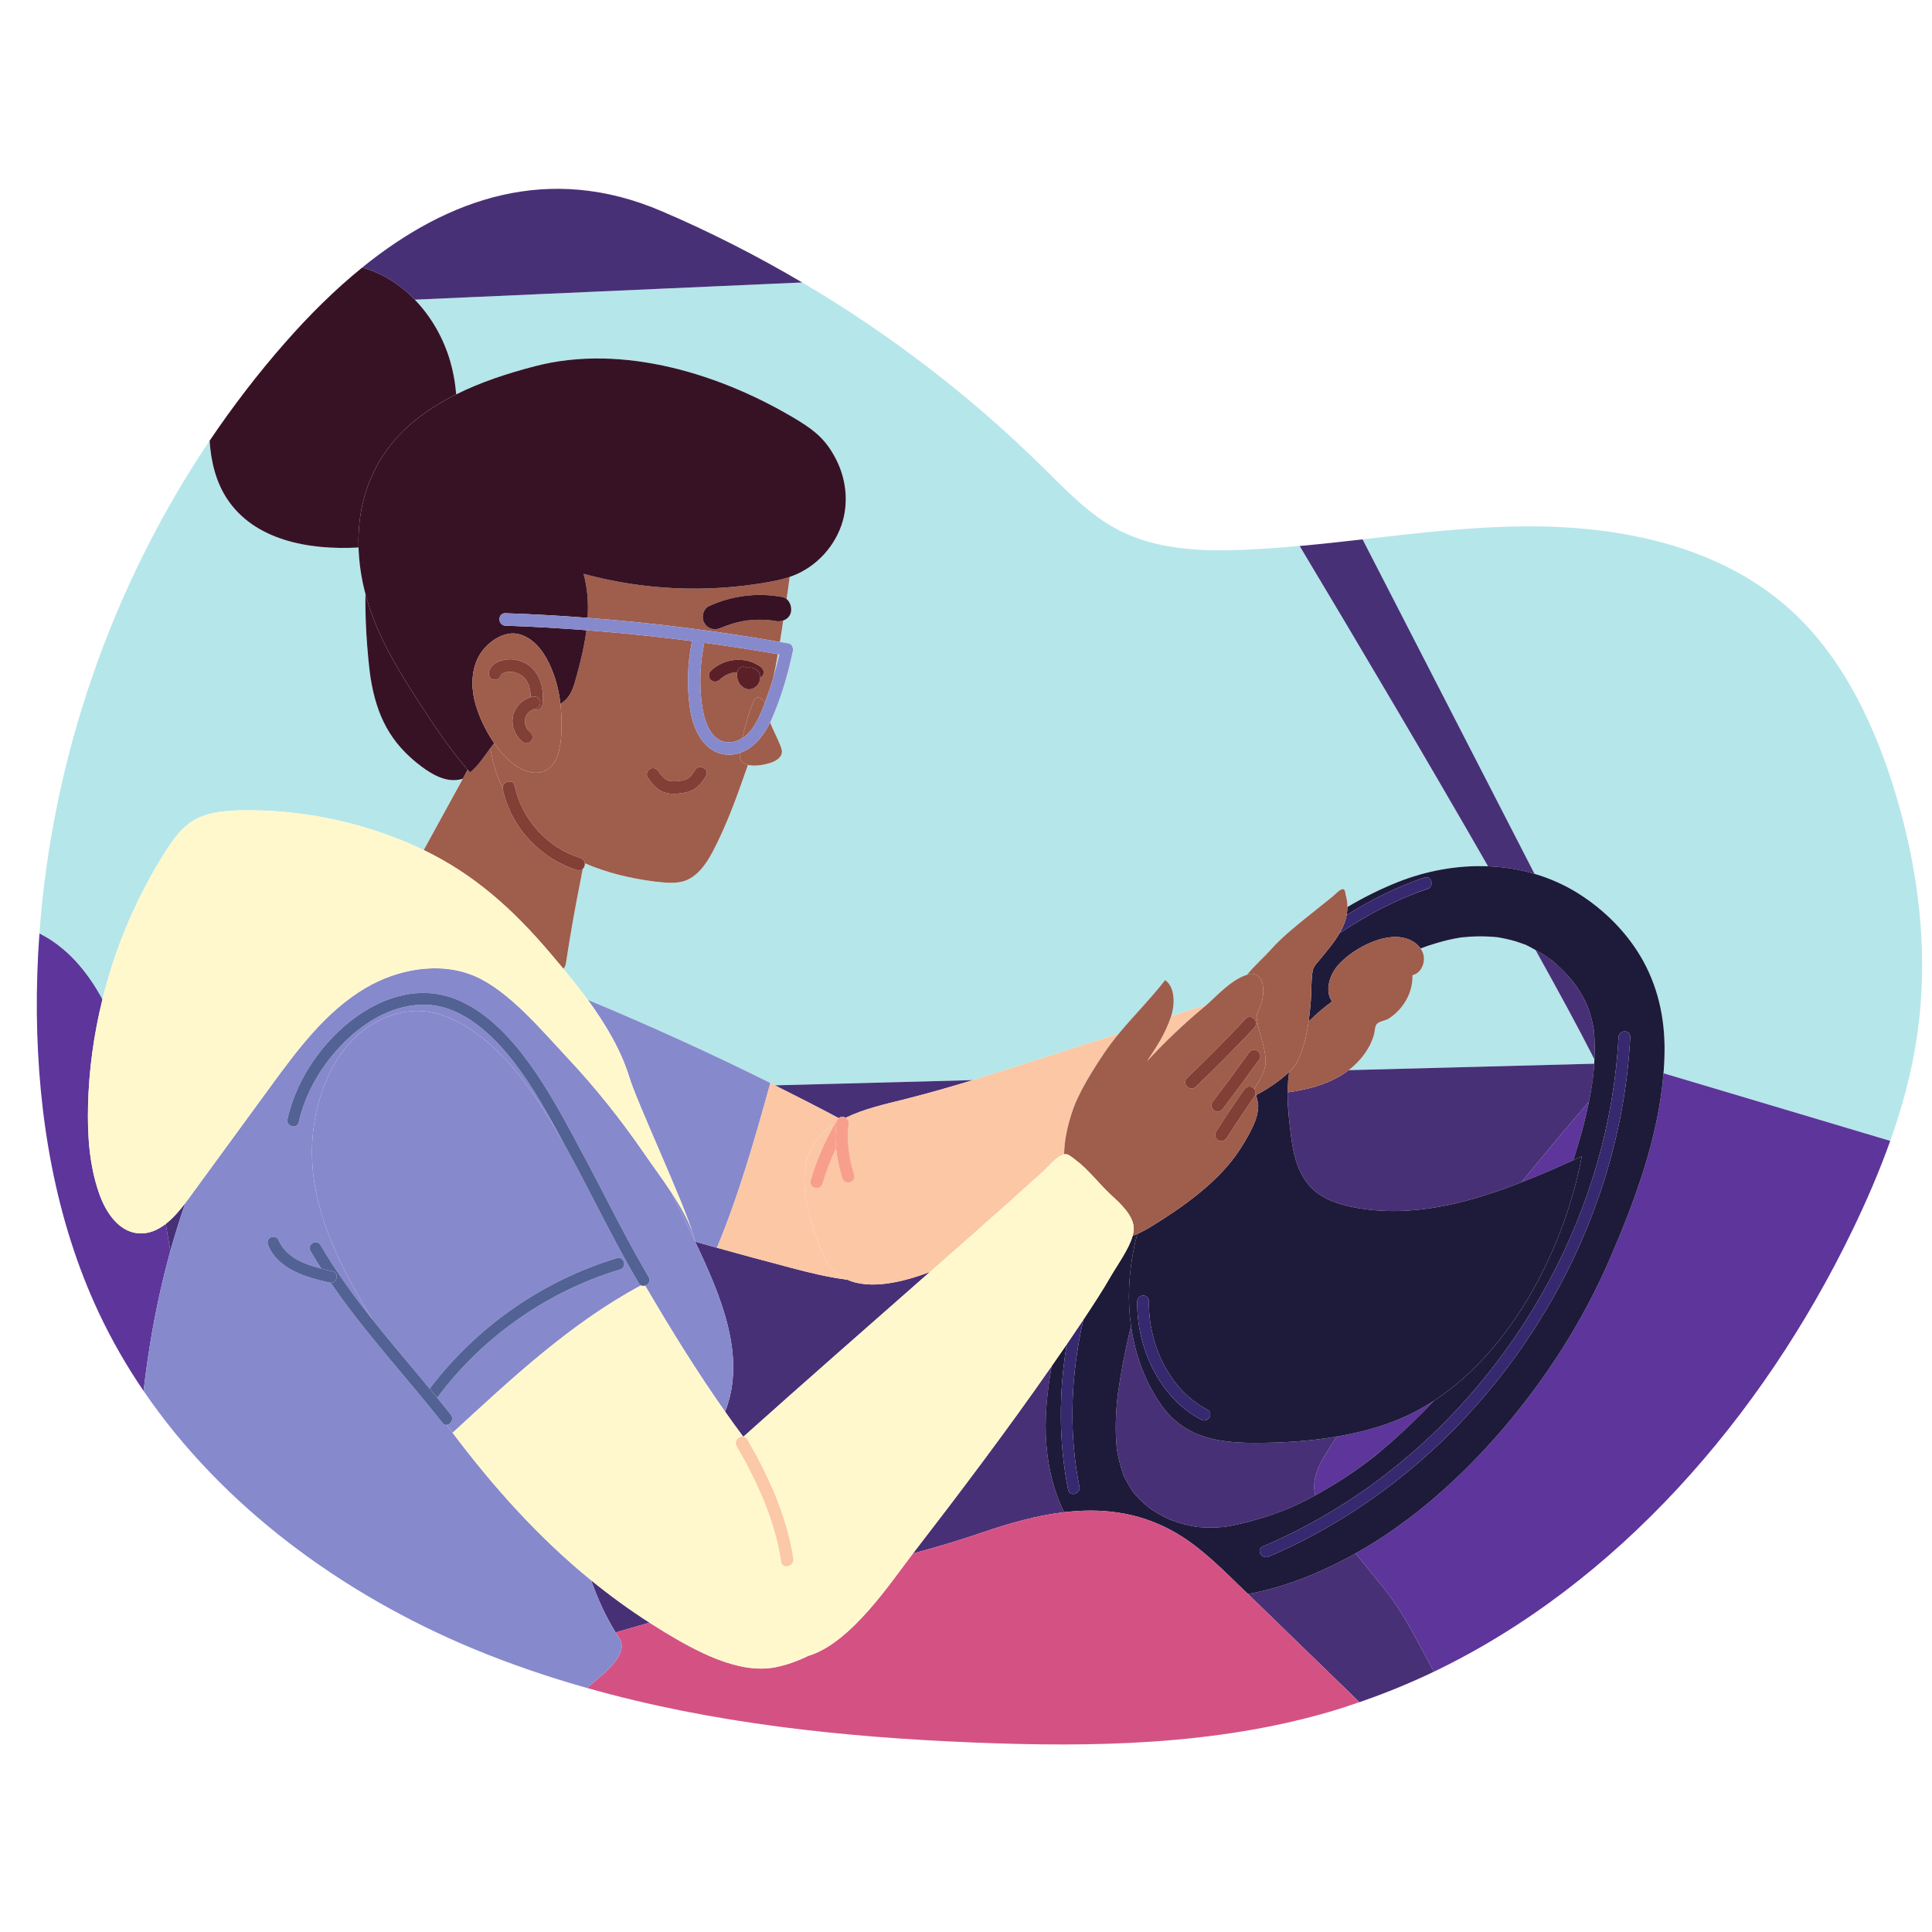 <svg xmlns="http://www.w3.org/2000/svg" xmlns:xlink="http://www.w3.org/1999/xlink" width="100" viewBox="0 0 75 75" height="100" preserveAspectRatio="xMidYMid meet"><defs><clipPath id="b566215b83"><path d="M 52 20 L 74.91 20 L 74.91 45 L 52 45 Z M 52 20 " clip-rule="nonzero"></path></clipPath><clipPath id="0960a318a9"><path d="M 1.41 17 L 18 17 L 18 39 L 1.41 39 Z M 1.41 17 " clip-rule="nonzero"></path></clipPath><clipPath id="f42aa75eb3"><path d="M 1.41 36 L 7 36 L 7 54 L 1.41 54 Z M 1.41 36 " clip-rule="nonzero"></path></clipPath><clipPath id="4c7ae40c39"><path d="M 22 58 L 53 58 L 53 67.828 L 22 67.828 Z M 22 58 " clip-rule="nonzero"></path></clipPath></defs><path fill="#b5e6ea" d="M 17.422 13.844 C 17.582 14.34 17.668 14.828 17.711 15.309 C 18.672 14.828 19.715 14.492 20.758 14.219 C 24.191 13.32 28.055 14.539 30.992 16.328 C 31.691 16.754 32.098 17.125 32.461 17.84 C 32.832 18.57 32.938 19.422 32.719 20.215 C 32.449 21.176 31.711 21.992 30.785 22.348 C 30.742 22.363 30.699 22.379 30.656 22.391 C 30.617 22.703 30.574 22.996 30.535 23.254 C 30.68 23.371 30.742 23.59 30.703 23.77 C 30.664 23.934 30.547 24.039 30.406 24.086 C 30.367 24.363 30.324 24.641 30.277 24.922 C 30.387 24.941 30.5 24.957 30.609 24.977 C 30.742 25 30.805 25.156 30.777 25.277 C 30.582 26.191 30.316 27.109 29.934 27.965 C 29.922 27.992 29.906 28.02 29.895 28.047 C 30.012 28.348 30.168 28.629 30.289 28.93 C 30.324 29.023 30.363 29.117 30.352 29.215 C 30.332 29.398 30.152 29.52 29.984 29.586 L 29.965 29.594 C 29.758 29.672 29.332 29.766 29.035 29.695 C 28.633 30.848 28.227 32 27.652 33.09 C 27.41 33.547 27.039 34.074 26.516 34.215 C 26.191 34.301 25.852 34.27 25.516 34.23 C 25.5 34.23 25.48 34.227 25.461 34.227 C 24.48 34.105 23.551 33.879 22.703 33.512 C 22.711 33.594 22.68 33.68 22.621 33.734 C 22.594 33.883 22.562 34.035 22.535 34.184 C 22.32 35.25 22.133 36.32 21.969 37.395 C 21.953 37.492 21.918 37.562 21.871 37.609 C 22.191 37.996 22.512 38.402 22.82 38.816 C 25.219 39.812 27.582 40.887 29.906 42.043 C 29.965 42.07 30.023 42.102 30.082 42.133 L 37.766 41.93 C 37.992 41.859 38.223 41.789 38.445 41.719 C 39.895 41.266 41.336 40.785 42.785 40.336 C 43 40.27 43.215 40.199 43.43 40.129 C 44.012 39.422 44.66 38.785 45.23 38.047 C 45.609 38.305 45.621 38.969 45.465 39.441 C 45.895 39.301 46.32 39.164 46.758 39.039 C 46.781 39.031 46.805 39.027 46.828 39.02 C 47.297 38.602 47.805 38.031 48.41 37.84 C 48.707 37.473 49.059 37.176 49.375 36.824 C 49.762 36.391 50.215 36.023 50.668 35.656 C 51.023 35.371 51.379 35.086 51.734 34.797 C 51.816 34.734 52.02 34.516 52.125 34.516 C 52.223 34.512 52.223 34.668 52.25 34.766 C 52.289 34.91 52.309 35.059 52.305 35.211 C 52.93 34.84 53.578 34.516 54.258 34.246 C 55.371 33.801 56.578 33.582 57.77 33.629 C 55.504 29.684 52.84 25.18 50.453 21.191 C 49.727 21.258 49 21.312 48.273 21.344 C 46.621 21.41 44.902 21.34 43.43 20.582 C 42.297 19.996 41.398 19.043 40.488 18.145 C 37.684 15.379 34.535 12.965 31.141 10.965 L 16.102 11.633 C 16.699 12.25 17.16 13.023 17.422 13.844 " fill-opacity="1" fill-rule="nonzero"></path><path fill="#b5e6ea" d="M 30.254 25.406 C 30.234 25.402 30.215 25.398 30.195 25.395 C 30.145 25.688 30.09 25.98 30.027 26.273 C 30.113 25.984 30.188 25.695 30.254 25.406 " fill-opacity="1" fill-rule="nonzero"></path><g clip-path="url(#b566215b83)"><path fill="#b5e6ea" d="M 69.41 23.59 C 66.668 21.164 62.824 20.402 59.176 20.434 C 57.074 20.449 54.984 20.699 52.895 20.938 L 59.57 33.922 C 60.152 34.094 60.719 34.34 61.25 34.672 C 62.293 35.324 63.203 36.238 63.797 37.32 C 64.426 38.473 64.66 39.738 64.617 41.043 C 64.609 41.25 64.594 41.457 64.578 41.664 L 73.379 44.289 C 73.852 42.961 74.219 41.598 74.422 40.199 C 74.902 36.91 74.461 33.527 73.445 30.363 C 72.629 27.828 71.398 25.348 69.41 23.59 " fill-opacity="1" fill-rule="nonzero"></path></g><path fill="#b5e6ea" d="M 59.258 36.691 C 59.223 36.672 59.184 36.652 59.148 36.645 C 59.184 36.66 59.219 36.676 59.258 36.691 " fill-opacity="1" fill-rule="nonzero"></path><g clip-path="url(#0960a318a9)"><path fill="#b5e6ea" d="M 3.977 38.797 C 4.48 36.742 5.32 34.773 6.461 32.996 C 6.723 32.59 7.008 32.184 7.41 31.914 C 7.961 31.539 8.66 31.473 9.324 31.457 C 11.605 31.41 13.895 31.875 15.988 32.785 C 16.145 32.855 16.301 32.926 16.449 33 C 16.957 32.078 17.461 31.152 17.969 30.23 C 17.918 30.246 17.871 30.258 17.82 30.266 C 17.293 30.363 16.781 30.07 16.352 29.75 C 15.141 28.84 14.621 27.777 14.387 26.32 C 14.332 25.996 14.156 24.395 14.188 23.062 C 14.027 22.461 13.938 21.855 13.918 21.254 C 11.957 21.363 9.859 20.961 8.809 19.355 C 8.375 18.691 8.188 17.906 8.137 17.109 C 4.332 22.762 2.02 29.43 1.531 36.238 C 2.598 36.773 3.383 37.703 3.977 38.797 " fill-opacity="1" fill-rule="nonzero"></path></g><path fill="#b5e6ea" d="M 54.832 37.855 C 54.848 38.305 54.684 38.75 54.402 39.098 C 54.266 39.27 54.098 39.422 53.91 39.543 C 53.754 39.641 53.477 39.637 53.406 39.824 C 53.367 39.934 53.367 40.07 53.332 40.184 C 53.293 40.316 53.242 40.445 53.18 40.57 C 52.984 40.953 52.695 41.281 52.355 41.543 L 61.887 41.293 C 61.891 41.238 61.895 41.18 61.895 41.125 C 61.309 39.969 60.523 38.52 59.609 36.879 C 59.52 36.828 59.43 36.777 59.336 36.73 C 59.312 36.723 59.293 36.711 59.27 36.699 C 59.254 36.691 59.234 36.684 59.219 36.676 C 59.09 36.625 58.957 36.582 58.828 36.539 C 58.598 36.469 58.367 36.422 58.133 36.383 C 57.664 36.336 57.191 36.34 56.723 36.391 C 56.383 36.445 56.047 36.523 55.719 36.625 C 55.523 36.68 55.336 36.746 55.145 36.816 C 55.176 36.867 55.207 36.914 55.23 36.969 C 55.371 37.312 55.191 37.781 54.832 37.855 " fill-opacity="1" fill-rule="nonzero"></path><path fill="#483077" d="M 61.875 39.996 C 61.832 39.734 61.773 39.48 61.688 39.227 C 61.668 39.168 61.648 39.109 61.625 39.051 C 61.57 38.934 61.516 38.816 61.453 38.703 C 61.379 38.57 61.301 38.441 61.219 38.316 C 61.145 38.203 60.844 37.867 61.148 38.199 C 60.953 37.984 60.777 37.762 60.566 37.562 C 60.461 37.465 60.355 37.375 60.246 37.281 C 60.203 37.25 60.156 37.219 60.113 37.184 C 59.949 37.074 59.781 36.973 59.609 36.879 C 60.523 38.52 61.309 39.969 61.895 41.125 C 61.914 40.75 61.91 40.371 61.875 39.996 " fill-opacity="1" fill-rule="nonzero"></path><path fill="#483077" d="M 31.141 10.965 C 29.383 9.93 27.562 9 25.688 8.199 C 21.324 6.328 17.41 7.672 14.059 10.387 C 14.832 10.594 15.531 11.043 16.102 11.633 L 31.141 10.965 " fill-opacity="1" fill-rule="nonzero"></path><path fill="#483077" d="M 59.57 33.922 L 52.895 20.938 C 52.082 21.031 51.27 21.121 50.453 21.195 C 52.84 25.18 55.504 29.684 57.766 33.629 C 58.379 33.652 58.984 33.746 59.57 33.922 " fill-opacity="1" fill-rule="nonzero"></path><path fill="#5d359b" d="M 51.898 55.766 C 51.809 55.91 51.711 56.051 51.621 56.195 C 51.297 56.691 50.969 57.242 51.023 57.836 C 51.031 57.906 51.043 57.977 51.062 58.047 C 51.066 58.047 51.07 58.043 51.07 58.043 C 51.484 57.816 51.887 57.574 52.277 57.316 C 52.465 57.191 52.652 57.062 52.836 56.93 C 52.914 56.871 52.992 56.816 53.074 56.754 C 53.098 56.738 53.199 56.66 53.242 56.625 C 53.25 56.621 53.258 56.613 53.262 56.613 C 53.293 56.586 53.324 56.559 53.359 56.531 C 53.434 56.473 53.508 56.41 53.582 56.348 C 53.727 56.227 53.871 56.102 54.016 55.977 C 54.594 55.469 55.141 54.934 55.668 54.375 C 55.164 54.703 54.629 54.98 54.066 55.191 C 53.363 55.453 52.637 55.637 51.898 55.766 " fill-opacity="1" fill-rule="nonzero"></path><path fill="#5d359b" d="M 62.484 48.891 C 61.449 51.281 60.035 53.488 58.348 55.465 C 56.727 57.355 54.805 59.082 52.625 60.301 C 53 60.766 53.375 61.23 53.75 61.691 C 54.516 62.641 55.059 63.797 55.664 64.895 C 62.789 61.477 68.395 55.012 71.891 47.797 C 72.445 46.656 72.953 45.484 73.379 44.289 L 64.578 41.664 C 64.371 44.176 63.477 46.598 62.484 48.891 " fill-opacity="1" fill-rule="nonzero"></path><path fill="#5d359b" d="M 61.074 45.039 C 61.316 44.297 61.527 43.539 61.68 42.773 C 60.789 43.801 59.918 44.84 59.062 45.898 C 59.742 45.633 60.414 45.34 61.074 45.039 " fill-opacity="1" fill-rule="nonzero"></path><path fill="#483077" d="M 52.625 60.301 C 52.516 60.363 52.406 60.426 52.293 60.484 C 51.09 61.121 49.789 61.637 48.445 61.879 C 49.891 63.281 51.332 64.68 52.773 66.078 C 53.762 65.738 54.727 65.344 55.664 64.895 C 55.059 63.797 54.516 62.641 53.75 61.691 C 53.375 61.23 53 60.766 52.625 60.301 " fill-opacity="1" fill-rule="nonzero"></path><path fill="#483077" d="M 51.621 56.195 C 51.711 56.051 51.809 55.91 51.898 55.766 C 50.84 55.949 49.758 56.016 48.68 56.012 C 47.199 56.012 45.922 55.773 45.039 54.484 C 44.426 53.59 44.059 52.547 43.906 51.473 C 43.695 52.336 43.523 53.215 43.398 54.094 C 43.312 54.809 43.281 55.531 43.355 56.25 C 43.41 56.582 43.488 56.91 43.602 57.23 C 43.609 57.246 43.613 57.262 43.617 57.277 C 43.652 57.344 43.684 57.414 43.723 57.484 C 43.805 57.637 43.895 57.785 43.996 57.93 C 44.059 58 44.117 58.074 44.184 58.141 C 44.301 58.266 44.43 58.379 44.559 58.492 C 44.625 58.539 44.695 58.59 44.766 58.637 C 44.91 58.73 45.062 58.816 45.215 58.898 C 45.277 58.93 45.34 58.957 45.406 58.988 C 45.535 59.031 45.66 59.082 45.789 59.121 C 46.012 59.188 46.242 59.238 46.473 59.277 C 46.828 59.309 47.188 59.309 47.547 59.273 C 48.398 59.129 49.219 58.879 50.023 58.559 C 50.066 58.539 50.113 58.52 50.156 58.5 C 50.258 58.453 50.363 58.402 50.465 58.355 C 50.664 58.258 50.863 58.152 51.062 58.047 C 51.043 57.977 51.031 57.906 51.023 57.836 C 50.969 57.242 51.297 56.691 51.621 56.195 " fill-opacity="1" fill-rule="nonzero"></path><path fill="#483077" d="M 23.398 62.449 C 23.551 62.766 23.715 63.074 23.898 63.371 C 24.34 63.242 24.777 63.117 25.215 62.992 C 24.418 62.48 23.664 61.93 22.945 61.344 C 23.082 61.723 23.23 62.09 23.398 62.449 " fill-opacity="1" fill-rule="nonzero"></path><path fill="#483077" d="M 52.062 41.746 C 51.434 42.125 50.711 42.305 49.984 42.406 C 49.984 42.988 50.051 43.582 50.121 44.125 C 50.16 44.438 50.219 44.754 50.309 45.055 C 50.43 45.441 50.609 45.805 50.891 46.094 C 51.328 46.547 51.953 46.754 52.566 46.871 C 54.758 47.289 56.953 46.727 59.062 45.898 C 59.918 44.84 60.789 43.801 61.68 42.773 C 61.738 42.492 61.789 42.207 61.832 41.926 C 61.855 41.715 61.875 41.504 61.887 41.293 L 52.355 41.543 C 52.262 41.617 52.16 41.684 52.062 41.746 " fill-opacity="1" fill-rule="nonzero"></path><path fill="#483077" d="M 40.824 53.035 C 39.102 55.508 37.285 57.918 35.441 60.305 C 36.34 60.062 37.234 59.801 38.105 59.5 C 39.148 59.141 40.227 58.832 41.309 58.703 C 40.91 57.898 40.695 57.012 40.621 56.09 C 40.535 55.07 40.652 54.043 40.824 53.035 " fill-opacity="1" fill-rule="nonzero"></path><path fill="#483077" d="M 28.855 55.777 C 31.258 53.625 33.684 51.504 36.102 49.375 C 35.031 49.781 33.781 50.074 32.883 49.676 C 32.16 49.586 31.445 49.41 30.746 49.227 C 29.773 48.973 28.801 48.707 27.832 48.438 C 27.547 48.359 27.266 48.277 26.984 48.199 C 26.984 48.199 26.984 48.203 26.984 48.203 C 26.984 48.203 26.984 48.199 26.984 48.199 C 27.977 50.285 28.996 52.66 28.148 54.801 C 28.379 55.129 28.613 55.453 28.855 55.777 " fill-opacity="1" fill-rule="nonzero"></path><path fill="#483077" d="M 6.434 47.512 C 6.496 47.859 6.555 48.211 6.613 48.562 C 6.789 47.941 6.98 47.32 7.191 46.707 C 6.969 47 6.715 47.293 6.434 47.512 " fill-opacity="1" fill-rule="nonzero"></path><path fill="#483077" d="M 32.605 43.375 C 32.609 43.375 32.613 43.371 32.621 43.371 C 32.637 43.363 32.656 43.359 32.672 43.359 C 32.684 43.359 32.691 43.352 32.703 43.352 C 32.746 43.352 32.793 43.367 32.832 43.391 C 33.57 43.031 34.371 42.863 35.172 42.66 C 36.043 42.438 36.906 42.191 37.766 41.93 L 30.082 42.133 C 30.91 42.547 31.738 42.969 32.559 43.406 C 32.57 43.395 32.586 43.383 32.605 43.375 " fill-opacity="1" fill-rule="nonzero"></path><path fill="#1e1a3a" d="M 62.832 40.258 C 62.848 39.965 63.301 39.965 63.285 40.258 C 63.188 42.156 62.84 44.035 62.266 45.848 C 61.25 49.059 59.543 52.039 57.316 54.555 C 55.094 57.07 52.332 59.113 49.246 60.43 C 48.98 60.543 48.75 60.152 49.02 60.035 C 50.715 59.312 52.32 58.371 53.785 57.242 C 56.398 55.23 58.57 52.637 60.137 49.723 C 61.703 46.812 62.656 43.566 62.832 40.258 Z M 59.148 36.645 C 59.184 36.652 59.219 36.672 59.258 36.691 C 59.219 36.676 59.184 36.66 59.148 36.645 Z M 54.254 34.246 C 53.578 34.516 52.93 34.84 52.305 35.211 C 52.305 35.312 52.297 35.418 52.277 35.52 C 53.23 34.926 54.238 34.422 55.297 34.066 C 55.574 33.973 55.691 34.414 55.418 34.508 C 54.211 34.91 53.066 35.516 52 36.23 C 51.898 36.406 51.777 36.578 51.652 36.738 C 51.523 36.906 51.387 37.066 51.254 37.23 C 51.145 37.367 50.984 37.512 50.957 37.691 C 50.895 38.062 50.914 38.465 50.887 38.84 C 50.867 39.113 50.84 39.383 50.801 39.656 C 51.086 39.375 51.387 39.113 51.711 38.879 C 51.41 38.457 51.625 37.836 51.934 37.48 C 52.457 36.879 53.543 36.285 54.352 36.383 C 54.66 36.418 54.969 36.566 55.145 36.82 C 55.332 36.746 55.523 36.684 55.719 36.625 C 56.047 36.523 56.383 36.445 56.723 36.391 C 57.191 36.34 57.664 36.336 58.133 36.383 C 58.367 36.422 58.598 36.473 58.828 36.539 C 58.957 36.582 59.09 36.625 59.219 36.676 C 59.234 36.684 59.25 36.691 59.27 36.699 C 59.293 36.711 59.312 36.723 59.336 36.73 C 59.426 36.777 59.52 36.828 59.609 36.879 C 59.781 36.973 59.949 37.074 60.113 37.188 C 60.156 37.219 60.203 37.25 60.246 37.281 C 60.355 37.375 60.461 37.465 60.562 37.562 C 60.777 37.762 60.953 37.984 61.148 38.199 C 60.844 37.867 61.145 38.203 61.219 38.316 C 61.301 38.441 61.379 38.57 61.453 38.703 C 61.516 38.816 61.57 38.934 61.625 39.051 C 61.648 39.109 61.668 39.168 61.688 39.227 C 61.773 39.48 61.832 39.734 61.875 39.996 C 61.91 40.371 61.914 40.75 61.895 41.125 C 61.895 41.18 61.891 41.238 61.887 41.293 C 61.875 41.504 61.855 41.715 61.828 41.926 C 61.789 42.207 61.738 42.492 61.68 42.773 C 61.527 43.539 61.316 44.297 61.074 45.039 C 61.184 44.988 61.297 44.938 61.406 44.887 C 60.75 48.363 58.754 52.367 55.668 54.375 C 55.141 54.934 54.59 55.469 54.016 55.977 C 53.871 56.102 53.727 56.227 53.582 56.348 C 53.508 56.41 53.434 56.473 53.359 56.535 C 53.324 56.559 53.293 56.586 53.262 56.613 C 53.258 56.613 53.25 56.621 53.242 56.625 C 53.199 56.66 53.098 56.738 53.074 56.754 C 52.992 56.816 52.914 56.871 52.836 56.93 C 52.652 57.062 52.465 57.191 52.277 57.316 C 51.887 57.574 51.484 57.816 51.07 58.043 C 51.066 58.043 51.066 58.047 51.062 58.047 C 50.863 58.152 50.664 58.258 50.465 58.355 C 50.363 58.402 50.258 58.453 50.156 58.5 C 50.113 58.52 50.066 58.539 50.023 58.559 C 49.219 58.879 48.398 59.129 47.547 59.273 C 47.188 59.309 46.828 59.309 46.473 59.277 C 46.242 59.238 46.012 59.188 45.789 59.121 C 45.66 59.082 45.531 59.031 45.406 58.988 C 45.34 58.957 45.277 58.93 45.215 58.898 C 45.062 58.816 44.91 58.73 44.766 58.637 C 44.695 58.59 44.625 58.543 44.559 58.492 C 44.43 58.379 44.301 58.266 44.184 58.141 C 44.117 58.074 44.059 58 43.996 57.93 C 43.895 57.785 43.805 57.637 43.723 57.484 C 43.684 57.414 43.652 57.344 43.617 57.277 C 43.613 57.262 43.609 57.246 43.602 57.23 C 43.488 56.91 43.41 56.582 43.355 56.25 C 43.281 55.531 43.312 54.809 43.398 54.094 C 43.523 53.215 43.695 52.336 43.906 51.473 C 43.836 50.98 43.812 50.48 43.832 49.988 C 43.863 49.25 43.973 48.559 44.148 47.902 C 44.086 47.93 44.027 47.949 43.969 47.973 C 43.828 48.488 43.359 49.133 43.129 49.531 C 42.797 50.109 42.43 50.668 42.059 51.227 C 42.02 51.406 41.977 51.586 41.941 51.77 C 41.559 53.727 41.512 55.754 41.902 57.715 C 41.961 58 41.523 58.121 41.465 57.836 C 41.094 55.969 41.102 54.059 41.41 52.188 C 41.215 52.469 41.02 52.754 40.824 53.035 C 40.648 54.043 40.535 55.07 40.621 56.09 C 40.695 57.012 40.91 57.898 41.309 58.703 C 42.707 58.539 44.117 58.676 45.461 59.402 C 46.418 59.914 47.215 60.684 47.992 61.441 C 48.145 61.586 48.297 61.734 48.445 61.879 C 49.789 61.637 51.09 61.121 52.293 60.484 C 52.406 60.426 52.516 60.363 52.625 60.301 C 54.805 59.082 56.727 57.355 58.348 55.465 C 60.035 53.488 61.449 51.281 62.484 48.891 C 63.477 46.598 64.371 44.176 64.578 41.664 C 64.594 41.457 64.609 41.25 64.613 41.043 C 64.66 39.738 64.426 38.473 63.797 37.32 C 63.203 36.238 62.293 35.324 61.25 34.672 C 60.719 34.34 60.152 34.094 59.57 33.922 C 58.984 33.746 58.379 33.652 57.766 33.629 C 56.578 33.582 55.371 33.801 54.254 34.246 " fill-opacity="1" fill-rule="nonzero"></path><path fill="#9f5d4c" d="M 50.375 41.188 C 50.309 41.324 50.191 41.473 50.043 41.613 C 50.004 41.871 49.988 42.137 49.984 42.406 C 50.711 42.305 51.434 42.125 52.062 41.746 C 52.16 41.684 52.262 41.617 52.355 41.543 C 52.695 41.281 52.984 40.953 53.18 40.57 C 53.242 40.445 53.293 40.316 53.332 40.184 C 53.367 40.07 53.367 39.934 53.406 39.824 C 53.477 39.637 53.754 39.641 53.91 39.543 C 54.098 39.422 54.266 39.27 54.402 39.098 C 54.684 38.75 54.848 38.305 54.832 37.855 C 55.191 37.781 55.371 37.309 55.23 36.969 C 55.207 36.914 55.176 36.867 55.145 36.82 C 54.969 36.566 54.66 36.418 54.352 36.383 C 53.543 36.285 52.457 36.879 51.934 37.48 C 51.625 37.836 51.41 38.457 51.711 38.879 C 51.387 39.113 51.09 39.375 50.801 39.652 C 50.727 40.184 50.602 40.703 50.375 41.188 " fill-opacity="1" fill-rule="nonzero"></path><path fill="#1e1a3a" d="M 46.641 55.117 C 45.012 54.281 44.113 52.297 44.148 50.516 C 44.152 50.219 44.605 50.219 44.602 50.516 C 44.57 52.148 45.379 53.957 46.871 54.723 C 47.129 54.855 46.898 55.25 46.641 55.117 Z M 52.566 46.871 C 51.953 46.754 51.328 46.547 50.891 46.094 C 50.609 45.805 50.43 45.441 50.309 45.055 C 50.219 44.754 50.16 44.438 50.121 44.125 C 50.051 43.582 49.98 42.988 49.984 42.406 C 49.988 42.137 50.004 41.871 50.043 41.613 C 49.672 41.98 49.117 42.328 48.762 42.508 C 48.797 42.668 48.844 42.848 48.844 42.902 C 48.844 43.195 48.758 43.469 48.637 43.73 C 48.461 44.105 48.215 44.52 47.973 44.855 C 47.18 45.953 45.922 46.852 44.785 47.555 C 44.625 47.652 44.391 47.797 44.148 47.902 C 43.973 48.559 43.863 49.25 43.832 49.988 C 43.812 50.48 43.836 50.98 43.906 51.473 C 44.059 52.547 44.426 53.59 45.039 54.484 C 45.922 55.773 47.199 56.012 48.68 56.012 C 49.754 56.016 50.84 55.949 51.898 55.766 C 52.637 55.637 53.363 55.457 54.066 55.191 C 54.629 54.98 55.164 54.703 55.668 54.375 C 58.754 52.367 60.75 48.363 61.406 44.887 C 61.297 44.938 61.184 44.988 61.074 45.039 C 60.414 45.34 59.742 45.633 59.062 45.898 C 56.953 46.727 54.758 47.289 52.566 46.871 " fill-opacity="1" fill-rule="nonzero"></path><g clip-path="url(#f42aa75eb3)"><path fill="#5d359b" d="M 6.613 48.562 C 6.555 48.211 6.496 47.859 6.434 47.512 C 6.109 47.762 5.746 47.918 5.344 47.875 C 4.59 47.797 4.098 47.047 3.848 46.328 C 3.469 45.246 3.391 44.082 3.418 42.938 C 3.449 41.543 3.641 40.152 3.977 38.797 C 3.383 37.703 2.598 36.773 1.531 36.238 C 1.453 37.277 1.422 38.316 1.43 39.355 C 1.473 43.336 2.145 47.359 3.836 50.961 C 4.336 52.023 4.918 53.035 5.574 53.996 C 5.75 52.469 6.008 50.953 6.379 49.461 C 6.453 49.16 6.531 48.859 6.613 48.562 " fill-opacity="1" fill-rule="nonzero"></path></g><path fill="#37296f" d="M 52 36.23 C 53.066 35.516 54.215 34.91 55.418 34.504 C 55.691 34.414 55.574 33.973 55.297 34.066 C 54.238 34.422 53.23 34.926 52.277 35.52 C 52.266 35.59 52.246 35.66 52.227 35.73 C 52.172 35.906 52.09 36.07 52 36.23 " fill-opacity="1" fill-rule="nonzero"></path><path fill="#37296f" d="M 41.41 52.188 C 41.102 54.059 41.094 55.969 41.465 57.836 C 41.523 58.121 41.961 58 41.902 57.715 C 41.512 55.754 41.559 53.727 41.941 51.77 C 41.977 51.586 42.02 51.406 42.059 51.227 C 42.059 51.227 42.059 51.23 42.055 51.234 C 41.844 51.551 41.625 51.871 41.41 52.188 " fill-opacity="1" fill-rule="nonzero"></path><path fill="#37296f" d="M 46.871 54.723 C 45.379 53.957 44.57 52.148 44.602 50.512 C 44.605 50.219 44.152 50.219 44.148 50.512 C 44.113 52.297 45.012 54.281 46.641 55.117 C 46.898 55.246 47.129 54.855 46.871 54.723 " fill-opacity="1" fill-rule="nonzero"></path><path fill="#37296f" d="M 60.137 49.723 C 58.57 52.637 56.398 55.23 53.785 57.242 C 52.32 58.371 50.715 59.312 49.02 60.035 C 48.75 60.152 48.98 60.543 49.246 60.43 C 52.332 59.113 55.094 57.07 57.316 54.555 C 59.543 52.039 61.25 49.059 62.266 45.848 C 62.84 44.035 63.188 42.156 63.285 40.258 C 63.301 39.965 62.848 39.965 62.832 40.258 C 62.656 43.566 61.703 46.812 60.137 49.723 " fill-opacity="1" fill-rule="nonzero"></path><path fill="#9f5d4c" d="M 48.93 37.996 C 49.016 38.129 49.039 38.297 49.039 38.457 C 49.039 38.699 48.984 38.938 48.887 39.156 C 48.848 39.238 48.805 39.32 48.789 39.414 C 48.773 39.508 48.793 39.602 48.812 39.695 C 48.902 40.156 49.125 40.707 49.133 41.172 C 49.137 41.559 48.922 41.91 48.711 42.234 C 48.707 42.242 48.711 42.273 48.719 42.32 C 48.738 42.355 48.746 42.395 48.742 42.434 C 48.75 42.457 48.754 42.48 48.762 42.508 C 49.117 42.328 49.672 41.98 50.043 41.613 C 50.191 41.473 50.309 41.324 50.375 41.188 C 50.602 40.703 50.727 40.184 50.801 39.652 C 50.84 39.383 50.867 39.113 50.887 38.84 C 50.914 38.465 50.895 38.062 50.957 37.691 C 50.984 37.512 51.145 37.367 51.254 37.23 C 51.387 37.066 51.523 36.906 51.652 36.738 C 51.777 36.578 51.898 36.406 52 36.23 C 52.09 36.07 52.172 35.906 52.227 35.73 C 52.246 35.66 52.266 35.59 52.277 35.52 C 52.297 35.418 52.305 35.312 52.305 35.211 C 52.309 35.059 52.289 34.91 52.246 34.766 C 52.223 34.668 52.223 34.512 52.125 34.516 C 52.016 34.516 51.816 34.734 51.734 34.801 C 51.379 35.086 51.023 35.371 50.668 35.656 C 50.215 36.023 49.762 36.391 49.371 36.824 C 49.059 37.176 48.707 37.473 48.41 37.84 C 48.445 37.828 48.484 37.816 48.52 37.809 C 48.676 37.773 48.84 37.863 48.93 37.996 " fill-opacity="1" fill-rule="nonzero"></path><path fill="#8789cd" d="M 26.922 47.961 C 26.93 47.984 26.934 48.008 26.941 48.027 C 26.957 48.09 26.973 48.148 26.984 48.199 C 27.266 48.277 27.547 48.359 27.832 48.438 C 28.691 46.371 29.301 44.219 29.906 42.043 C 27.582 40.887 25.219 39.812 22.82 38.816 C 23.5 39.746 24.102 40.75 24.43 41.816 C 24.75 42.859 26.5 46.57 26.922 47.961 " fill-opacity="1" fill-rule="nonzero"></path><path fill="#8789cd" d="M 26.941 48.027 C 26.934 48.008 26.93 47.984 26.922 47.961 C 26.754 47.414 26.426 46.84 26.066 46.297 C 26.227 46.609 26.379 46.93 26.531 47.246 C 26.676 47.555 26.828 47.875 26.984 48.199 C 26.973 48.145 26.957 48.086 26.941 48.027 " fill-opacity="1" fill-rule="nonzero"></path><path fill="#fbc7a5" d="M 27.832 48.438 C 28.801 48.707 29.773 48.973 30.746 49.227 C 31.445 49.41 32.16 49.586 32.883 49.676 C 32.465 49.492 32.125 49.16 31.914 48.621 C 31.391 47.289 30.699 45.293 31.855 44.066 C 32.004 43.914 32.168 43.781 32.348 43.664 C 32.367 43.648 32.391 43.641 32.41 43.625 C 32.441 43.574 32.465 43.523 32.496 43.473 C 32.516 43.445 32.535 43.422 32.559 43.406 C 31.738 42.969 30.91 42.547 30.082 42.133 C 30.023 42.102 29.965 42.07 29.906 42.043 C 29.301 44.219 28.691 46.371 27.832 48.438 " fill-opacity="1" fill-rule="nonzero"></path><path fill="#fbc7a5" d="M 44.523 41.203 C 45.211 40.457 45.945 39.758 46.723 39.109 C 46.758 39.078 46.793 39.051 46.828 39.02 C 46.805 39.027 46.781 39.031 46.758 39.039 C 46.32 39.164 45.895 39.301 45.465 39.445 C 45.465 39.449 45.465 39.453 45.461 39.457 C 45.219 40.176 44.883 40.648 44.523 41.203 " fill-opacity="1" fill-rule="nonzero"></path><path fill="#fbc7a5" d="M 32.832 43.391 C 32.895 43.43 32.941 43.492 32.945 43.562 C 32.949 43.59 32.949 43.621 32.941 43.648 C 32.863 44.312 32.965 44.973 33.16 45.605 C 33.254 45.906 32.789 46.031 32.695 45.734 C 32.582 45.359 32.496 44.973 32.457 44.582 C 32.25 45.023 32.07 45.48 31.93 45.949 C 31.844 46.25 31.379 46.121 31.469 45.82 C 31.691 45.055 32.012 44.316 32.41 43.625 C 32.391 43.641 32.367 43.648 32.348 43.664 C 32.168 43.781 32.004 43.914 31.855 44.066 C 30.699 45.293 31.391 47.289 31.914 48.621 C 32.125 49.16 32.465 49.492 32.883 49.676 C 33.781 50.074 35.031 49.781 36.102 49.375 C 36.641 48.902 37.176 48.43 37.715 47.957 C 38.637 47.141 39.559 46.32 40.473 45.492 C 40.68 45.305 40.902 45.023 41.141 44.887 C 41.207 44.848 41.262 44.824 41.309 44.812 C 41.32 44.234 41.445 43.695 41.629 43.141 C 41.867 42.41 42.453 41.492 42.879 40.859 C 43.051 40.605 43.238 40.363 43.43 40.129 C 43.215 40.199 43 40.27 42.785 40.336 C 41.336 40.785 39.895 41.266 38.445 41.719 C 38.219 41.789 37.992 41.859 37.766 41.93 C 36.906 42.191 36.043 42.438 35.172 42.66 C 34.371 42.863 33.57 43.031 32.832 43.391 " fill-opacity="1" fill-rule="nonzero"></path><path fill="#f89f8c" d="M 32.621 43.371 C 32.637 43.363 32.656 43.363 32.672 43.359 C 32.656 43.359 32.637 43.363 32.621 43.371 " fill-opacity="1" fill-rule="nonzero"></path><path fill="#f89f8c" d="M 32.941 43.648 C 32.949 43.621 32.949 43.59 32.945 43.562 C 32.945 43.574 32.945 43.582 32.945 43.594 C 32.941 43.613 32.941 43.633 32.941 43.648 " fill-opacity="1" fill-rule="nonzero"></path><path fill="#f89f8c" d="M 31.93 45.949 C 32.07 45.48 32.25 45.023 32.457 44.582 C 32.422 44.254 32.422 43.922 32.465 43.594 C 32.477 43.5 32.523 43.414 32.605 43.375 C 32.586 43.383 32.57 43.395 32.559 43.406 C 32.535 43.422 32.516 43.445 32.496 43.473 C 32.465 43.523 32.441 43.574 32.41 43.625 C 32.012 44.316 31.691 45.055 31.469 45.82 C 31.379 46.121 31.844 46.25 31.93 45.949 " fill-opacity="1" fill-rule="nonzero"></path><path fill="#f89f8c" d="M 32.465 43.594 C 32.422 43.922 32.422 44.254 32.457 44.582 C 32.496 44.973 32.582 45.359 32.695 45.734 C 32.789 46.031 33.254 45.906 33.16 45.605 C 32.965 44.973 32.863 44.312 32.941 43.648 C 32.941 43.633 32.941 43.613 32.945 43.594 C 32.945 43.582 32.945 43.574 32.945 43.562 C 32.941 43.492 32.895 43.43 32.832 43.391 C 32.793 43.367 32.746 43.352 32.703 43.352 C 32.691 43.352 32.684 43.359 32.672 43.359 C 32.656 43.363 32.637 43.363 32.621 43.371 C 32.613 43.371 32.609 43.375 32.605 43.375 C 32.523 43.414 32.477 43.5 32.465 43.594 " fill-opacity="1" fill-rule="nonzero"></path><g clip-path="url(#4c7ae40c39)"><path fill="#d45283" d="M 47.996 61.441 C 47.215 60.684 46.418 59.914 45.461 59.402 C 44.117 58.676 42.707 58.539 41.309 58.703 C 40.227 58.832 39.148 59.141 38.105 59.5 C 37.234 59.801 36.34 60.062 35.441 60.305 C 35.434 60.316 35.422 60.328 35.414 60.34 C 34.613 61.379 33.031 63.793 31.375 64.281 C 30.938 64.496 30.484 64.648 30.094 64.723 C 28.656 65.004 26.98 64.07 25.801 63.359 C 25.605 63.238 25.41 63.117 25.215 62.992 C 24.777 63.117 24.34 63.242 23.898 63.371 C 23.945 63.438 23.988 63.508 24.031 63.578 C 24.488 64.266 23.266 65.098 22.844 65.477 C 22.824 65.496 22.805 65.512 22.789 65.527 C 27.648 66.906 32.754 67.441 37.816 67.645 C 42.434 67.832 47.129 67.75 51.57 66.465 C 51.977 66.348 52.375 66.215 52.773 66.078 C 51.332 64.68 49.891 63.281 48.445 61.879 C 48.297 61.734 48.145 61.586 47.996 61.441 " fill-opacity="1" fill-rule="nonzero"></path></g><path fill="#371225" d="M 13.918 21.254 C 13.859 19.395 14.512 17.621 16.105 16.328 C 16.602 15.926 17.141 15.59 17.711 15.309 C 17.668 14.828 17.582 14.34 17.422 13.844 C 17.156 13.023 16.699 12.25 16.102 11.633 C 15.531 11.043 14.832 10.594 14.059 10.387 C 13 11.246 12 12.238 11.059 13.312 C 10.004 14.512 9.031 15.785 8.137 17.109 C 8.188 17.906 8.375 18.691 8.809 19.355 C 9.859 20.961 11.957 21.363 13.918 21.254 " fill-opacity="1" fill-rule="nonzero"></path><path fill="#371225" d="M 16.207 27.172 C 15.555 26.156 14.914 25.117 14.484 23.988 C 14.371 23.684 14.27 23.375 14.188 23.062 C 14.156 24.395 14.332 25.996 14.387 26.32 C 14.621 27.777 15.141 28.84 16.352 29.75 C 16.781 30.07 17.293 30.363 17.82 30.266 C 17.871 30.258 17.918 30.246 17.969 30.23 C 18.031 30.113 18.094 30 18.156 29.883 C 17.441 29.059 16.793 28.082 16.207 27.172 " fill-opacity="1" fill-rule="nonzero"></path><path fill="#8789cd" d="M 24.031 63.578 C 23.988 63.508 23.945 63.438 23.898 63.371 C 23.715 63.074 23.551 62.766 23.398 62.449 C 23.23 62.09 23.082 61.723 22.945 61.344 C 20.918 59.691 19.188 57.766 17.57 55.621 C 17.492 55.52 17.414 55.418 17.34 55.316 C 17.281 55.32 17.227 55.297 17.18 55.238 C 15.738 53.418 14.148 51.711 12.836 49.797 C 12.82 49.793 12.805 49.793 12.789 49.789 C 11.883 49.586 10.824 49.293 10.414 48.355 C 10.363 48.242 10.379 48.113 10.496 48.043 C 10.59 47.988 10.754 48.012 10.805 48.125 C 11.102 48.805 11.793 49.074 12.473 49.246 C 12.328 49.023 12.188 48.797 12.051 48.562 C 11.902 48.309 12.297 48.082 12.441 48.332 C 13.039 49.355 13.73 50.305 14.461 51.227 C 14.402 51.129 14.34 51.031 14.281 50.934 C 13.18 49.094 12.223 47.176 12.121 45.102 C 12.086 44.414 12.145 43.707 12.324 42.98 C 12.566 41.992 13.016 41.031 13.738 40.316 C 14.457 39.605 15.473 39.156 16.48 39.258 C 17.184 39.328 17.844 39.652 18.422 40.062 C 19.926 41.133 20.941 42.746 21.871 44.355 C 21.293 43.281 20.695 42.199 19.953 41.238 C 19.137 40.18 17.957 39.051 16.551 39.004 C 15.328 38.965 14.203 39.625 13.359 40.465 C 12.516 41.309 11.859 42.391 11.598 43.566 C 11.535 43.852 11.098 43.73 11.16 43.445 C 11.469 42.051 12.309 40.754 13.375 39.828 C 14.32 39.012 15.547 38.426 16.816 38.566 C 18.27 38.727 19.473 39.871 20.328 40.984 C 21.258 42.199 21.98 43.59 22.699 44.938 C 23.527 46.484 24.293 48.066 25.184 49.578 C 25.27 49.727 25.168 49.867 25.043 49.906 C 26.02 51.574 27.035 53.223 28.148 54.801 C 28.996 52.66 27.977 50.285 26.984 48.199 C 26.828 47.875 26.676 47.555 26.531 47.246 C 26.379 46.93 26.227 46.609 26.066 46.297 C 25.707 45.746 25.312 45.223 25.008 44.777 C 24.109 43.469 23.113 42.219 22.027 41.062 C 21.047 40.016 19.77 38.48 18.453 37.902 C 17.09 37.305 15.426 37.617 14.18 38.359 C 12.637 39.273 11.535 40.766 10.473 42.219 C 9.422 43.656 8.371 45.098 7.316 46.539 C 7.277 46.594 7.234 46.652 7.191 46.707 C 6.98 47.32 6.789 47.941 6.613 48.562 C 6.531 48.859 6.453 49.16 6.379 49.461 C 6.008 50.953 5.75 52.469 5.574 53.996 C 8.645 58.5 13.301 61.891 18.352 63.996 C 19.801 64.598 21.281 65.102 22.789 65.527 C 22.805 65.512 22.824 65.496 22.844 65.477 C 23.266 65.098 24.488 64.266 24.031 63.578 " fill-opacity="1" fill-rule="nonzero"></path><path fill="#9f5d4c" d="M 21.352 36.992 C 21.523 37.191 21.695 37.398 21.871 37.609 C 21.918 37.562 21.953 37.492 21.969 37.395 C 22.133 36.32 22.32 35.25 22.535 34.184 C 22.562 34.035 22.594 33.883 22.621 33.734 C 22.57 33.781 22.496 33.805 22.406 33.777 C 20.977 33.336 19.836 32.121 19.52 30.641 C 19.516 30.625 19.512 30.605 19.512 30.59 C 19.258 30.086 19.125 29.574 19.035 29.043 C 18.785 29.383 18.559 29.738 18.246 29.98 C 18.215 29.949 18.188 29.914 18.156 29.883 C 18.094 30 18.031 30.113 17.969 30.23 C 17.461 31.152 16.957 32.078 16.449 33 C 18.418 33.949 19.918 35.305 21.352 36.992 " fill-opacity="1" fill-rule="nonzero"></path><path fill="#fff8cd" d="M 26.941 48.027 C 26.934 48.008 26.93 47.984 26.922 47.961 C 26.93 47.984 26.934 48.008 26.941 48.027 " fill-opacity="1" fill-rule="nonzero"></path><path fill="#fff8cd" d="M 24.43 41.816 C 24.102 40.75 23.5 39.746 22.82 38.816 C 22.512 38.402 22.191 37.996 21.871 37.609 C 21.695 37.398 21.523 37.191 21.352 36.992 C 19.918 35.305 18.418 33.949 16.449 33 C 16.301 32.926 16.145 32.855 15.988 32.785 C 13.895 31.875 11.605 31.41 9.324 31.457 C 8.66 31.473 7.961 31.539 7.41 31.914 C 7.008 32.184 6.723 32.59 6.461 32.996 C 5.32 34.773 4.48 36.742 3.977 38.797 C 3.641 40.152 3.449 41.543 3.418 42.938 C 3.391 44.082 3.469 45.246 3.848 46.328 C 4.098 47.047 4.59 47.797 5.344 47.875 C 5.746 47.918 6.109 47.762 6.434 47.512 C 6.715 47.293 6.969 47 7.191 46.707 C 7.234 46.652 7.277 46.594 7.316 46.539 C 8.371 45.098 9.422 43.656 10.473 42.219 C 11.535 40.766 12.637 39.273 14.18 38.359 C 15.426 37.617 17.09 37.305 18.453 37.902 C 19.77 38.48 21.047 40.016 22.027 41.062 C 23.113 42.219 24.109 43.469 25.008 44.777 C 25.312 45.223 25.707 45.746 26.066 46.297 C 26.426 46.84 26.754 47.414 26.922 47.961 C 26.5 46.57 24.75 42.859 24.43 41.816 " fill-opacity="1" fill-rule="nonzero"></path><path fill="#fff8cd" d="M 26.984 48.199 C 26.984 48.199 26.984 48.203 26.984 48.203 C 26.984 48.203 26.984 48.199 26.984 48.199 C 26.973 48.148 26.957 48.09 26.941 48.027 C 26.957 48.086 26.973 48.145 26.984 48.199 " fill-opacity="1" fill-rule="nonzero"></path><path fill="#9f5d4c" d="M 27.402 30.129 C 27.285 30.32 27.148 30.504 26.961 30.629 C 26.762 30.758 26.512 30.789 26.277 30.812 C 26.043 30.832 25.797 30.797 25.594 30.668 C 25.406 30.543 25.266 30.371 25.145 30.18 C 25.074 30.07 25.121 29.914 25.23 29.852 C 25.348 29.781 25.492 29.828 25.559 29.938 C 25.637 30.055 25.727 30.176 25.84 30.25 C 25.969 30.332 26.113 30.34 26.277 30.328 C 26.43 30.312 26.602 30.293 26.73 30.203 C 26.832 30.129 26.914 30.004 26.984 29.887 C 27.148 29.621 27.562 29.863 27.402 30.129 Z M 28.73 29.438 C 28.715 29.371 28.711 29.301 28.719 29.23 C 28.555 29.285 28.383 29.309 28.195 29.293 C 27.328 29.215 26.922 28.348 26.797 27.582 C 26.656 26.684 26.684 25.777 26.863 24.887 C 25.504 24.711 24.137 24.57 22.766 24.465 C 22.695 25.012 22.57 25.555 22.426 26.086 C 22.414 26.125 22.406 26.164 22.395 26.203 C 22.262 26.684 22.168 27.074 21.754 27.32 C 21.758 27.375 21.77 27.43 21.773 27.484 C 21.812 28.027 21.832 28.746 21.668 29.266 C 21.395 30.137 20.629 30.168 19.969 29.688 C 19.68 29.473 19.414 29.18 19.184 28.848 C 19.133 28.914 19.082 28.977 19.035 29.043 C 19.125 29.574 19.258 30.086 19.512 30.59 C 19.504 30.324 19.922 30.227 19.98 30.512 C 20.266 31.828 21.258 32.914 22.535 33.309 C 22.641 33.344 22.691 33.426 22.703 33.512 C 23.551 33.879 24.48 34.105 25.461 34.227 C 25.48 34.227 25.5 34.23 25.516 34.23 C 25.852 34.27 26.191 34.301 26.516 34.215 C 27.039 34.074 27.41 33.547 27.652 33.09 C 28.227 32 28.633 30.848 29.035 29.695 C 28.887 29.656 28.77 29.582 28.73 29.438 " fill-opacity="1" fill-rule="nonzero"></path><path fill="#9f5d4c" d="M 22.656 22.277 C 22.809 22.84 22.848 23.414 22.812 23.984 C 25.312 24.176 27.805 24.488 30.277 24.922 C 30.32 24.641 30.367 24.363 30.406 24.086 C 30.312 24.117 30.207 24.129 30.109 24.109 C 30.066 24.102 30.02 24.094 29.973 24.086 C 29.957 24.086 29.898 24.078 29.891 24.078 C 29.789 24.066 29.688 24.059 29.586 24.059 C 29.391 24.051 29.195 24.066 29 24.086 C 28.977 24.09 28.953 24.094 28.93 24.094 C 28.887 24.102 28.844 24.109 28.801 24.121 C 28.703 24.141 28.602 24.164 28.504 24.191 C 28.406 24.219 28.309 24.25 28.215 24.285 C 28.172 24.301 28.133 24.316 28.09 24.332 C 28.082 24.336 28.078 24.336 28.07 24.34 C 28.047 24.348 28.027 24.359 28.004 24.367 C 27.758 24.48 27.5 24.434 27.348 24.195 C 27.215 23.992 27.289 23.637 27.52 23.531 C 28.418 23.121 29.391 22.996 30.367 23.176 C 30.43 23.188 30.488 23.215 30.535 23.254 C 30.574 22.996 30.617 22.703 30.656 22.391 C 30.379 22.488 30.09 22.551 29.797 22.602 C 27.434 23.02 24.977 22.91 22.656 22.277 " fill-opacity="1" fill-rule="nonzero"></path><path fill="#9f5d4c" d="M 29.172 26.383 C 29.176 26.379 29.176 26.379 29.18 26.379 L 29.191 26.367 C 29.188 26.375 29.18 26.379 29.172 26.383 " fill-opacity="1" fill-rule="nonzero"></path><path fill="#9f5d4c" d="M 29.527 25.887 C 29.633 25.965 29.684 26.098 29.613 26.219 C 29.59 26.258 29.555 26.289 29.512 26.312 C 29.512 26.34 29.508 26.367 29.5 26.402 C 29.496 26.438 29.477 26.473 29.461 26.508 C 29.426 26.582 29.367 26.641 29.301 26.688 C 29.211 26.754 29.102 26.773 28.996 26.75 C 28.918 26.734 28.84 26.68 28.785 26.625 C 28.738 26.586 28.699 26.535 28.676 26.48 C 28.656 26.441 28.641 26.402 28.629 26.363 C 28.621 26.328 28.613 26.285 28.609 26.246 C 28.609 26.223 28.609 26.203 28.609 26.18 C 28.613 26.152 28.617 26.125 28.621 26.098 C 28.602 26.098 28.582 26.094 28.562 26.098 C 28.34 26.113 28.102 26.227 27.934 26.391 C 27.836 26.48 27.684 26.484 27.59 26.391 C 27.5 26.297 27.496 26.137 27.59 26.047 C 28.109 25.543 28.934 25.461 29.527 25.887 Z M 27.242 27.309 C 27.32 27.906 27.566 28.859 28.344 28.812 C 28.523 28.801 28.68 28.746 28.816 28.656 C 28.918 28.18 29.059 27.711 29.234 27.258 C 29.258 27.203 29.281 27.148 29.328 27.109 C 29.422 27.039 29.566 27.094 29.637 27.191 C 29.66 27.223 29.676 27.258 29.688 27.293 C 29.812 26.957 29.93 26.617 30.027 26.273 C 30.09 25.98 30.145 25.688 30.195 25.395 C 29.246 25.23 28.297 25.082 27.34 24.953 C 27.18 25.727 27.141 26.523 27.242 27.309 " fill-opacity="1" fill-rule="nonzero"></path><path fill="#823f35" d="M 26.984 29.887 C 26.914 30.004 26.832 30.129 26.73 30.203 C 26.602 30.293 26.43 30.312 26.277 30.328 C 26.113 30.34 25.969 30.332 25.84 30.25 C 25.727 30.176 25.637 30.055 25.559 29.938 C 25.492 29.828 25.348 29.781 25.23 29.852 C 25.121 29.914 25.074 30.07 25.145 30.18 C 25.266 30.371 25.406 30.543 25.594 30.668 C 25.797 30.797 26.043 30.832 26.277 30.812 C 26.512 30.789 26.762 30.758 26.961 30.629 C 27.148 30.504 27.285 30.32 27.402 30.129 C 27.562 29.863 27.148 29.621 26.984 29.887 " fill-opacity="1" fill-rule="nonzero"></path><path fill="#9f5d4c" d="M 28.719 29.23 C 28.711 29.301 28.715 29.371 28.73 29.438 C 28.77 29.582 28.887 29.656 29.035 29.695 C 29.332 29.766 29.758 29.672 29.965 29.594 L 29.984 29.586 C 30.152 29.52 30.332 29.398 30.352 29.219 C 30.363 29.117 30.324 29.023 30.289 28.93 C 30.168 28.629 30.012 28.344 29.895 28.047 C 29.652 28.555 29.25 29.055 28.719 29.23 " fill-opacity="1" fill-rule="nonzero"></path><path fill="#9f5d4c" d="M 29.328 27.109 C 29.281 27.148 29.258 27.203 29.234 27.258 C 29.059 27.711 28.918 28.18 28.816 28.656 C 29.246 28.387 29.492 27.812 29.664 27.359 C 29.672 27.336 29.68 27.316 29.688 27.293 C 29.676 27.258 29.66 27.223 29.637 27.191 C 29.566 27.094 29.422 27.039 29.328 27.109 " fill-opacity="1" fill-rule="nonzero"></path><path fill="#5b2027" d="M 27.59 26.391 C 27.684 26.484 27.836 26.48 27.934 26.391 C 28.102 26.227 28.34 26.113 28.562 26.098 C 28.582 26.094 28.602 26.098 28.621 26.098 C 28.625 26.086 28.625 26.07 28.629 26.059 C 28.645 25.996 28.688 25.949 28.738 25.914 C 28.793 25.879 28.863 25.875 28.926 25.891 C 28.953 25.895 28.98 25.91 29.008 25.93 C 29.047 25.918 29.09 25.91 29.129 25.914 C 29.168 25.918 29.207 25.922 29.242 25.934 C 29.305 25.961 29.34 25.98 29.395 26.023 C 29.445 26.07 29.488 26.145 29.5 26.215 C 29.508 26.254 29.512 26.281 29.512 26.312 C 29.555 26.289 29.59 26.258 29.613 26.219 C 29.684 26.098 29.633 25.965 29.527 25.887 C 28.934 25.461 28.109 25.543 27.59 26.047 C 27.496 26.137 27.5 26.297 27.59 26.391 " fill-opacity="1" fill-rule="nonzero"></path><path fill="#5b2027" d="M 29.172 26.383 C 29.18 26.379 29.188 26.375 29.191 26.367 L 29.18 26.379 C 29.176 26.379 29.176 26.379 29.172 26.383 Z M 29.5 26.215 C 29.488 26.145 29.445 26.07 29.395 26.023 C 29.34 25.98 29.305 25.961 29.242 25.934 C 29.207 25.922 29.168 25.918 29.129 25.914 C 29.09 25.91 29.047 25.918 29.008 25.93 C 28.98 25.91 28.953 25.895 28.926 25.891 C 28.863 25.875 28.793 25.879 28.738 25.914 C 28.688 25.949 28.645 25.996 28.629 26.059 C 28.625 26.07 28.625 26.086 28.621 26.098 C 28.617 26.125 28.613 26.152 28.609 26.18 C 28.609 26.203 28.609 26.223 28.609 26.246 C 28.613 26.285 28.621 26.328 28.629 26.363 C 28.641 26.402 28.656 26.441 28.676 26.48 C 28.699 26.535 28.738 26.586 28.785 26.625 C 28.84 26.68 28.918 26.734 28.996 26.75 C 29.102 26.773 29.211 26.754 29.301 26.688 C 29.367 26.641 29.426 26.582 29.461 26.508 C 29.477 26.473 29.496 26.438 29.5 26.402 C 29.508 26.367 29.512 26.34 29.512 26.312 C 29.512 26.281 29.508 26.254 29.5 26.215 " fill-opacity="1" fill-rule="nonzero"></path><path fill="#823f35" d="M 22.535 33.309 C 21.258 32.914 20.266 31.828 19.98 30.512 C 19.922 30.227 19.504 30.324 19.512 30.59 C 19.512 30.605 19.516 30.625 19.52 30.641 C 19.836 32.121 20.977 33.336 22.406 33.777 C 22.496 33.805 22.57 33.781 22.621 33.734 C 22.68 33.68 22.711 33.594 22.703 33.512 C 22.691 33.426 22.641 33.344 22.535 33.309 " fill-opacity="1" fill-rule="nonzero"></path><path fill="#371225" d="M 16.207 27.172 C 16.793 28.082 17.441 29.059 18.156 29.883 C 18.188 29.914 18.215 29.949 18.246 29.984 C 18.559 29.738 18.785 29.383 19.035 29.043 C 19.082 28.977 19.133 28.914 19.184 28.848 C 18.859 28.379 18.605 27.84 18.465 27.352 C 18.297 26.789 18.285 26.164 18.512 25.629 C 18.539 25.566 18.57 25.508 18.605 25.445 C 18.875 24.965 19.52 24.488 20.102 24.609 C 20.672 24.73 21.078 25.25 21.316 25.754 C 21.551 26.246 21.695 26.777 21.754 27.32 C 22.168 27.074 22.262 26.684 22.395 26.203 C 22.406 26.164 22.414 26.125 22.426 26.086 C 22.57 25.555 22.695 25.012 22.766 24.465 C 21.719 24.387 20.672 24.324 19.621 24.289 C 19.312 24.277 19.312 23.793 19.621 23.805 C 20.688 23.84 21.75 23.902 22.812 23.984 C 22.848 23.414 22.809 22.84 22.656 22.277 C 24.977 22.91 27.434 23.02 29.797 22.602 C 30.09 22.551 30.379 22.488 30.656 22.395 C 30.699 22.379 30.742 22.363 30.785 22.348 C 31.711 21.992 32.449 21.176 32.719 20.215 C 32.938 19.422 32.832 18.57 32.461 17.84 C 32.098 17.125 31.691 16.754 30.992 16.328 C 28.055 14.539 24.191 13.32 20.758 14.219 C 19.715 14.492 18.672 14.828 17.711 15.309 C 17.141 15.59 16.602 15.926 16.105 16.328 C 14.512 17.621 13.859 19.395 13.918 21.254 C 13.938 21.855 14.027 22.461 14.188 23.062 C 14.27 23.375 14.371 23.684 14.484 23.988 C 14.914 25.117 15.555 26.156 16.207 27.172 " fill-opacity="1" fill-rule="nonzero"></path><path fill="#8789cd" d="M 30.254 25.406 C 30.188 25.695 30.113 25.984 30.027 26.273 C 29.93 26.617 29.812 26.957 29.688 27.293 C 29.68 27.316 29.672 27.336 29.664 27.359 C 29.492 27.812 29.246 28.387 28.816 28.656 C 28.68 28.746 28.523 28.801 28.344 28.812 C 27.566 28.859 27.32 27.906 27.242 27.309 C 27.141 26.523 27.18 25.727 27.34 24.953 C 28.297 25.082 29.246 25.23 30.195 25.395 C 30.215 25.398 30.234 25.402 30.254 25.406 Z M 19.621 23.805 C 19.312 23.793 19.312 24.277 19.621 24.289 C 20.672 24.324 21.719 24.387 22.766 24.465 C 24.137 24.57 25.504 24.711 26.863 24.887 C 26.684 25.777 26.656 26.684 26.797 27.582 C 26.922 28.348 27.328 29.215 28.195 29.293 C 28.383 29.309 28.555 29.285 28.719 29.23 C 29.25 29.055 29.652 28.555 29.895 28.047 C 29.906 28.02 29.922 27.992 29.934 27.965 C 30.316 27.109 30.582 26.191 30.777 25.277 C 30.805 25.156 30.742 25 30.609 24.977 C 30.5 24.957 30.387 24.941 30.277 24.922 C 27.805 24.488 25.312 24.176 22.812 23.984 C 21.75 23.902 20.688 23.84 19.621 23.805 " fill-opacity="1" fill-rule="nonzero"></path><path fill="#9f5d4c" d="M 18.98 26.082 C 19.059 25.758 19.402 25.629 19.699 25.598 C 19.961 25.574 20.246 25.648 20.469 25.789 C 20.977 26.117 21.125 26.742 21.062 27.312 C 21.051 27.449 20.965 27.551 20.824 27.555 C 20.789 27.559 20.754 27.547 20.723 27.531 C 20.715 27.535 20.707 27.535 20.695 27.539 C 20.691 27.539 20.691 27.543 20.688 27.543 L 20.652 27.562 C 20.621 27.578 20.598 27.594 20.57 27.613 C 20.566 27.613 20.57 27.613 20.566 27.617 L 20.531 27.648 C 20.512 27.668 20.492 27.691 20.473 27.711 C 20.512 27.672 20.473 27.715 20.465 27.723 L 20.445 27.754 C 20.434 27.777 20.422 27.801 20.41 27.824 C 20.406 27.832 20.398 27.852 20.398 27.855 L 20.387 27.891 L 20.379 27.938 C 20.379 27.941 20.379 27.941 20.379 27.941 C 20.375 27.977 20.375 28.008 20.375 28.039 C 20.375 28.039 20.379 28.055 20.379 28.066 C 20.379 28.074 20.383 28.09 20.383 28.094 C 20.391 28.125 20.398 28.156 20.41 28.188 C 20.41 28.191 20.418 28.211 20.422 28.219 C 20.426 28.227 20.43 28.234 20.43 28.234 C 20.445 28.266 20.465 28.293 20.48 28.32 C 20.484 28.324 20.484 28.32 20.484 28.324 L 20.555 28.395 C 20.562 28.402 20.598 28.43 20.559 28.402 C 20.664 28.484 20.711 28.605 20.645 28.73 C 20.59 28.84 20.414 28.895 20.316 28.82 C 19.996 28.574 19.832 28.18 19.918 27.781 C 19.996 27.445 20.27 27.164 20.598 27.066 C 20.598 27.039 20.598 27.008 20.598 26.98 C 20.59 26.859 20.586 26.816 20.555 26.691 C 20.523 26.574 20.504 26.531 20.441 26.426 L 20.414 26.383 C 20.406 26.375 20.402 26.371 20.402 26.371 C 20.398 26.367 20.395 26.363 20.391 26.355 L 20.359 26.32 L 20.309 26.27 C 20.309 26.27 20.285 26.25 20.277 26.246 C 20.238 26.215 20.199 26.191 20.156 26.168 C 20.148 26.164 20.109 26.145 20.105 26.145 C 20.09 26.137 20.07 26.129 20.051 26.125 C 20.004 26.105 19.953 26.094 19.902 26.086 C 19.898 26.086 19.902 26.086 19.898 26.086 L 19.863 26.082 C 19.84 26.078 19.816 26.078 19.793 26.078 C 19.77 26.078 19.746 26.078 19.723 26.082 C 19.715 26.082 19.695 26.086 19.684 26.086 C 19.637 26.094 19.59 26.105 19.547 26.125 C 19.539 26.129 19.512 26.141 19.512 26.141 C 19.504 26.145 19.48 26.164 19.477 26.164 L 19.457 26.184 L 19.449 26.195 C 19.449 26.195 19.449 26.199 19.445 26.211 C 19.414 26.344 19.273 26.41 19.148 26.383 C 19.02 26.352 18.953 26.207 18.98 26.082 Z M 19.969 29.688 C 20.629 30.168 21.395 30.137 21.668 29.266 C 21.832 28.746 21.812 28.027 21.773 27.484 C 21.77 27.43 21.758 27.375 21.754 27.32 C 21.695 26.777 21.551 26.246 21.316 25.754 C 21.078 25.25 20.672 24.73 20.102 24.609 C 19.52 24.488 18.875 24.965 18.605 25.445 C 18.57 25.508 18.539 25.566 18.512 25.629 C 18.285 26.164 18.297 26.789 18.465 27.352 C 18.605 27.84 18.859 28.379 19.184 28.848 C 19.414 29.18 19.68 29.473 19.969 29.688 " fill-opacity="1" fill-rule="nonzero"></path><path fill="#9f5d4c" d="M 20.684 27.543 C 20.672 27.547 20.672 27.551 20.684 27.543 " fill-opacity="1" fill-rule="nonzero"></path><path fill="#823f35" d="M 19.445 26.211 C 19.449 26.199 19.449 26.195 19.449 26.195 L 19.457 26.184 L 19.477 26.164 C 19.48 26.164 19.504 26.145 19.512 26.141 C 19.512 26.141 19.539 26.129 19.547 26.125 C 19.59 26.105 19.637 26.094 19.684 26.086 C 19.695 26.086 19.715 26.082 19.723 26.082 C 19.746 26.078 19.77 26.078 19.793 26.078 C 19.816 26.078 19.84 26.078 19.863 26.082 L 19.898 26.086 C 19.902 26.086 19.898 26.086 19.902 26.086 C 19.953 26.094 20.004 26.105 20.051 26.125 C 20.07 26.129 20.09 26.137 20.105 26.145 C 20.109 26.145 20.148 26.164 20.156 26.168 C 20.199 26.191 20.238 26.215 20.277 26.246 C 20.285 26.25 20.309 26.27 20.309 26.27 L 20.359 26.32 L 20.391 26.355 C 20.395 26.363 20.398 26.367 20.402 26.371 C 20.402 26.371 20.406 26.375 20.414 26.383 L 20.441 26.426 C 20.504 26.531 20.523 26.574 20.555 26.691 C 20.586 26.816 20.59 26.859 20.598 26.98 C 20.598 27.008 20.598 27.039 20.598 27.066 C 20.621 27.059 20.645 27.051 20.672 27.043 C 20.801 27.016 20.926 27.082 20.965 27.215 C 21.004 27.332 20.922 27.484 20.797 27.512 C 20.773 27.516 20.746 27.523 20.723 27.531 C 20.754 27.547 20.789 27.559 20.824 27.555 C 20.965 27.551 21.051 27.449 21.062 27.312 C 21.125 26.742 20.977 26.117 20.469 25.789 C 20.246 25.648 19.961 25.574 19.699 25.598 C 19.402 25.629 19.059 25.758 18.98 26.082 C 18.953 26.207 19.02 26.352 19.148 26.383 C 19.273 26.41 19.414 26.344 19.445 26.211 " fill-opacity="1" fill-rule="nonzero"></path><path fill="#823f35" d="M 20.684 27.543 C 20.672 27.551 20.672 27.547 20.684 27.543 Z M 20.965 27.215 C 20.926 27.082 20.801 27.016 20.672 27.043 C 20.645 27.051 20.621 27.059 20.598 27.066 C 20.27 27.164 19.996 27.445 19.918 27.781 C 19.832 28.18 19.996 28.574 20.316 28.82 C 20.414 28.895 20.59 28.84 20.645 28.73 C 20.711 28.605 20.664 28.484 20.559 28.402 C 20.598 28.43 20.562 28.402 20.555 28.395 L 20.484 28.324 C 20.484 28.32 20.484 28.324 20.48 28.32 C 20.465 28.293 20.445 28.266 20.43 28.234 C 20.43 28.234 20.426 28.227 20.422 28.219 C 20.418 28.211 20.41 28.191 20.41 28.188 C 20.398 28.156 20.391 28.125 20.383 28.094 C 20.383 28.09 20.379 28.074 20.379 28.066 C 20.379 28.055 20.375 28.039 20.375 28.039 C 20.375 28.008 20.375 27.977 20.379 27.941 C 20.379 27.941 20.379 27.941 20.379 27.938 L 20.387 27.891 L 20.398 27.855 C 20.398 27.852 20.406 27.832 20.41 27.824 C 20.422 27.801 20.434 27.777 20.445 27.754 L 20.465 27.723 C 20.473 27.715 20.512 27.672 20.473 27.711 C 20.492 27.691 20.512 27.668 20.531 27.648 L 20.566 27.617 C 20.57 27.613 20.566 27.613 20.57 27.613 C 20.598 27.594 20.621 27.578 20.652 27.562 L 20.688 27.543 C 20.691 27.543 20.691 27.539 20.695 27.539 C 20.707 27.535 20.715 27.535 20.723 27.531 C 20.746 27.523 20.773 27.516 20.797 27.512 C 20.922 27.484 21.004 27.332 20.965 27.215 " fill-opacity="1" fill-rule="nonzero"></path><path fill="#371225" d="M 27.52 23.531 C 27.289 23.637 27.215 23.992 27.348 24.195 C 27.5 24.434 27.758 24.48 28.004 24.367 C 28.027 24.359 28.047 24.348 28.07 24.34 C 28.078 24.336 28.082 24.336 28.09 24.332 C 28.133 24.316 28.172 24.301 28.215 24.285 C 28.309 24.25 28.406 24.219 28.504 24.191 C 28.602 24.164 28.703 24.141 28.801 24.121 C 28.844 24.109 28.887 24.102 28.93 24.094 C 28.953 24.094 28.977 24.09 29 24.086 C 29.195 24.066 29.391 24.051 29.586 24.059 C 29.688 24.059 29.789 24.066 29.891 24.078 C 29.898 24.078 29.957 24.086 29.973 24.086 C 30.02 24.094 30.066 24.102 30.109 24.109 C 30.207 24.129 30.312 24.117 30.406 24.086 C 30.547 24.039 30.664 23.934 30.703 23.77 C 30.742 23.59 30.68 23.371 30.535 23.254 C 30.488 23.215 30.43 23.188 30.367 23.176 C 29.391 22.996 28.418 23.121 27.52 23.531 " fill-opacity="1" fill-rule="nonzero"></path><path fill="#8789cd" d="M 24.887 49.898 C 24.852 49.883 24.816 49.855 24.793 49.809 C 23.855 48.215 23.055 46.547 22.176 44.918 C 22.074 44.73 21.973 44.543 21.871 44.355 C 20.941 42.746 19.926 41.133 18.422 40.062 C 17.844 39.652 17.184 39.328 16.48 39.258 C 15.473 39.156 14.457 39.605 13.738 40.316 C 13.016 41.031 12.566 41.992 12.324 42.98 C 12.145 43.707 12.086 44.414 12.121 45.102 C 12.223 47.176 13.18 49.094 14.281 50.934 C 14.34 51.031 14.402 51.129 14.461 51.227 C 15.184 52.133 15.938 53.016 16.68 53.906 C 18.508 51.5 21.066 49.711 23.953 48.84 C 24.23 48.758 24.352 49.195 24.074 49.281 C 21.254 50.129 18.734 51.891 16.973 54.262 C 17.148 54.48 17.324 54.695 17.5 54.914 C 17.633 55.082 17.492 55.305 17.34 55.316 C 17.414 55.418 17.492 55.52 17.57 55.621 C 19.832 53.539 22.152 51.363 24.887 49.898 " fill-opacity="1" fill-rule="nonzero"></path><path fill="#536294" d="M 24.074 49.281 C 24.352 49.195 24.23 48.758 23.953 48.84 C 21.066 49.711 18.508 51.5 16.68 53.906 C 16.777 54.023 16.875 54.145 16.973 54.262 C 18.734 51.891 21.254 50.129 24.074 49.281 " fill-opacity="1" fill-rule="nonzero"></path><path fill="#fff8cd" d="M 29.445 63.785 C 27.754 62.203 26.141 60.141 25.699 57.812 C 25.84 57.684 26.801 57.633 26.941 57.504 C 27.48 57.012 28.023 56.527 28.566 56.039 C 28.547 55.879 28.707 55.754 28.855 55.777 C 28.613 55.453 28.379 55.129 28.148 54.801 C 27.035 53.223 26.02 51.574 25.043 49.906 C 24.992 49.922 24.938 49.922 24.887 49.898 C 22.152 51.363 19.832 53.539 17.57 55.621 C 19.188 57.766 20.918 59.691 22.945 61.344 C 23.664 61.93 24.418 62.48 25.215 62.992 C 25.41 63.117 25.605 63.238 25.801 63.359 C 26.98 64.07 28.656 65.004 30.094 64.723 C 30.484 64.648 30.938 64.496 31.375 64.281 C 30.727 64.473 30.07 64.371 29.445 63.785 " fill-opacity="1" fill-rule="nonzero"></path><path fill="#536294" d="M 24.793 49.809 C 24.816 49.855 24.852 49.883 24.887 49.898 C 24.938 49.922 24.992 49.922 25.043 49.906 C 25.168 49.867 25.27 49.727 25.184 49.578 C 24.293 48.066 23.527 46.484 22.699 44.938 C 21.98 43.59 21.258 42.199 20.328 40.984 C 19.473 39.871 18.27 38.727 16.816 38.566 C 15.547 38.426 14.32 39.012 13.375 39.828 C 12.309 40.754 11.469 42.051 11.16 43.445 C 11.098 43.73 11.535 43.852 11.598 43.566 C 11.859 42.391 12.516 41.309 13.359 40.465 C 14.203 39.625 15.328 38.965 16.551 39.004 C 17.957 39.051 19.137 40.18 19.953 41.238 C 20.695 42.199 21.293 43.281 21.871 44.355 C 21.973 44.543 22.074 44.73 22.176 44.918 C 23.055 46.547 23.855 48.215 24.793 49.809 " fill-opacity="1" fill-rule="nonzero"></path><path fill="#536294" d="M 17.5 54.914 C 17.324 54.695 17.148 54.48 16.973 54.262 C 16.875 54.145 16.777 54.023 16.68 53.906 C 15.938 53.016 15.184 52.133 14.461 51.227 C 13.73 50.305 13.039 49.355 12.441 48.332 C 12.297 48.082 11.902 48.309 12.051 48.562 C 12.188 48.797 12.328 49.023 12.473 49.246 C 12.621 49.285 12.766 49.316 12.91 49.352 C 13.18 49.41 13.086 49.805 12.836 49.797 C 14.148 51.711 15.738 53.418 17.18 55.238 C 17.227 55.297 17.281 55.32 17.34 55.316 C 17.492 55.305 17.633 55.082 17.5 54.914 " fill-opacity="1" fill-rule="nonzero"></path><path fill="#536294" d="M 12.91 49.352 C 12.766 49.316 12.621 49.285 12.473 49.246 C 11.793 49.074 11.102 48.805 10.805 48.125 C 10.754 48.012 10.59 47.988 10.496 48.043 C 10.379 48.113 10.363 48.242 10.414 48.355 C 10.824 49.293 11.883 49.586 12.789 49.789 C 12.805 49.793 12.82 49.793 12.836 49.797 C 13.086 49.805 13.18 49.41 12.91 49.352 " fill-opacity="1" fill-rule="nonzero"></path><path fill="#9f5d4c" d="M 48.805 40.789 C 48.91 40.852 48.969 41.016 48.891 41.121 C 48.43 41.762 47.957 42.402 47.48 43.035 C 47.398 43.137 47.273 43.191 47.148 43.121 C 47.047 43.059 46.984 42.895 47.062 42.789 C 47.543 42.156 48.012 41.52 48.477 40.875 C 48.555 40.77 48.684 40.719 48.805 40.789 Z M 46.422 42.188 C 46.199 42.402 45.855 42.059 46.082 41.844 C 46.859 41.102 47.617 40.336 48.355 39.551 C 48.566 39.324 48.906 39.664 48.695 39.895 C 47.957 40.68 47.199 41.445 46.422 42.188 Z M 41.629 43.141 C 41.445 43.695 41.32 44.234 41.309 44.812 C 41.449 44.781 41.527 44.859 41.727 45.008 C 42.258 45.402 42.633 45.922 43.109 46.367 C 43.461 46.695 44.031 47.188 44.012 47.73 C 44.008 47.805 43.992 47.887 43.969 47.973 C 44.027 47.949 44.09 47.926 44.148 47.902 C 44.391 47.797 44.625 47.652 44.785 47.555 C 45.922 46.852 47.18 45.953 47.973 44.855 C 48.219 44.52 48.461 44.105 48.637 43.73 C 48.758 43.469 48.844 43.195 48.844 42.902 C 48.844 42.848 48.797 42.668 48.762 42.508 C 48.754 42.48 48.75 42.457 48.742 42.434 C 48.742 42.473 48.734 42.512 48.711 42.543 C 48.336 43.082 47.973 43.625 47.621 44.18 C 47.551 44.289 47.406 44.336 47.289 44.266 C 47.184 44.203 47.133 44.047 47.203 43.938 C 47.555 43.383 47.918 42.836 48.297 42.301 C 48.371 42.191 48.504 42.141 48.625 42.211 C 48.664 42.238 48.699 42.277 48.719 42.32 C 48.711 42.273 48.707 42.242 48.711 42.234 C 48.922 41.91 49.137 41.559 49.133 41.172 C 49.125 40.707 48.902 40.156 48.812 39.695 C 48.793 39.602 48.773 39.508 48.789 39.414 C 48.805 39.32 48.848 39.238 48.887 39.156 C 48.984 38.938 49.039 38.699 49.039 38.457 C 49.039 38.297 49.016 38.129 48.93 37.996 C 48.84 37.863 48.676 37.773 48.52 37.809 C 48.484 37.816 48.445 37.828 48.41 37.84 C 47.805 38.031 47.297 38.602 46.828 39.02 C 46.793 39.051 46.758 39.078 46.723 39.109 C 45.945 39.758 45.211 40.457 44.523 41.203 C 44.883 40.648 45.219 40.176 45.461 39.457 C 45.465 39.453 45.465 39.449 45.465 39.445 C 45.621 38.969 45.609 38.305 45.23 38.047 C 44.66 38.785 44.012 39.422 43.43 40.129 C 43.238 40.363 43.051 40.605 42.879 40.859 C 42.453 41.492 41.867 42.41 41.629 43.141 " fill-opacity="1" fill-rule="nonzero"></path><path fill="#823f35" d="M 48.695 39.895 C 48.906 39.664 48.566 39.324 48.355 39.551 C 47.617 40.336 46.859 41.102 46.082 41.844 C 45.855 42.059 46.199 42.402 46.422 42.188 C 47.199 41.445 47.957 40.68 48.695 39.895 " fill-opacity="1" fill-rule="nonzero"></path><path fill="#823f35" d="M 48.477 40.875 C 48.012 41.52 47.543 42.156 47.062 42.789 C 46.984 42.895 47.047 43.059 47.148 43.121 C 47.273 43.191 47.398 43.137 47.48 43.035 C 47.957 42.402 48.43 41.762 48.891 41.121 C 48.969 41.016 48.91 40.852 48.805 40.789 C 48.684 40.719 48.555 40.77 48.477 40.875 " fill-opacity="1" fill-rule="nonzero"></path><path fill="#823f35" d="M 48.719 42.32 C 48.699 42.277 48.664 42.238 48.625 42.211 C 48.504 42.141 48.371 42.191 48.297 42.301 C 47.918 42.836 47.555 43.383 47.203 43.938 C 47.133 44.047 47.184 44.203 47.289 44.266 C 47.406 44.336 47.551 44.289 47.621 44.18 C 47.973 43.625 48.336 43.082 48.711 42.543 C 48.734 42.512 48.742 42.473 48.742 42.434 C 48.746 42.395 48.738 42.355 48.719 42.32 " fill-opacity="1" fill-rule="nonzero"></path><path fill="#fff8cd" d="M 41.41 52.188 C 41.625 51.871 41.844 51.551 42.055 51.234 C 42.059 51.23 42.059 51.227 42.059 51.227 C 42.43 50.668 42.797 50.109 43.129 49.531 C 43.359 49.133 43.828 48.488 43.969 47.973 C 43.992 47.887 44.008 47.805 44.012 47.73 C 44.031 47.188 43.461 46.695 43.109 46.367 C 42.633 45.922 42.258 45.402 41.727 45.008 C 41.527 44.859 41.449 44.781 41.309 44.812 C 41.262 44.824 41.207 44.848 41.141 44.887 C 40.902 45.023 40.68 45.305 40.473 45.492 C 39.559 46.32 38.637 47.141 37.715 47.957 C 37.176 48.43 36.641 48.902 36.102 49.375 C 33.684 51.504 31.258 53.625 28.855 55.777 C 28.918 55.785 28.973 55.82 29.016 55.891 C 29.84 57.312 30.543 58.859 30.793 60.5 C 30.84 60.805 30.379 60.934 30.328 60.629 C 30.086 59.023 29.402 57.527 28.598 56.137 C 28.578 56.102 28.57 56.07 28.566 56.039 C 28.023 56.527 27.48 57.012 26.941 57.504 C 26.801 57.633 25.84 57.684 25.699 57.812 C 26.141 60.141 27.754 62.203 29.445 63.785 C 30.07 64.371 30.727 64.473 31.375 64.281 C 33.031 63.793 34.613 61.379 35.414 60.34 C 35.422 60.328 35.434 60.316 35.441 60.305 C 37.285 57.918 39.102 55.508 40.824 53.035 C 41.02 52.754 41.215 52.469 41.41 52.188 " fill-opacity="1" fill-rule="nonzero"></path><path fill="#fbc8a8" d="M 28.566 56.039 C 28.57 56.07 28.578 56.102 28.598 56.137 C 29.402 57.527 30.086 59.023 30.328 60.629 C 30.379 60.934 30.84 60.805 30.793 60.5 C 30.543 58.859 29.84 57.312 29.016 55.891 C 28.973 55.82 28.918 55.785 28.855 55.777 C 28.707 55.754 28.547 55.879 28.566 56.039 " fill-opacity="1" fill-rule="nonzero"></path></svg>